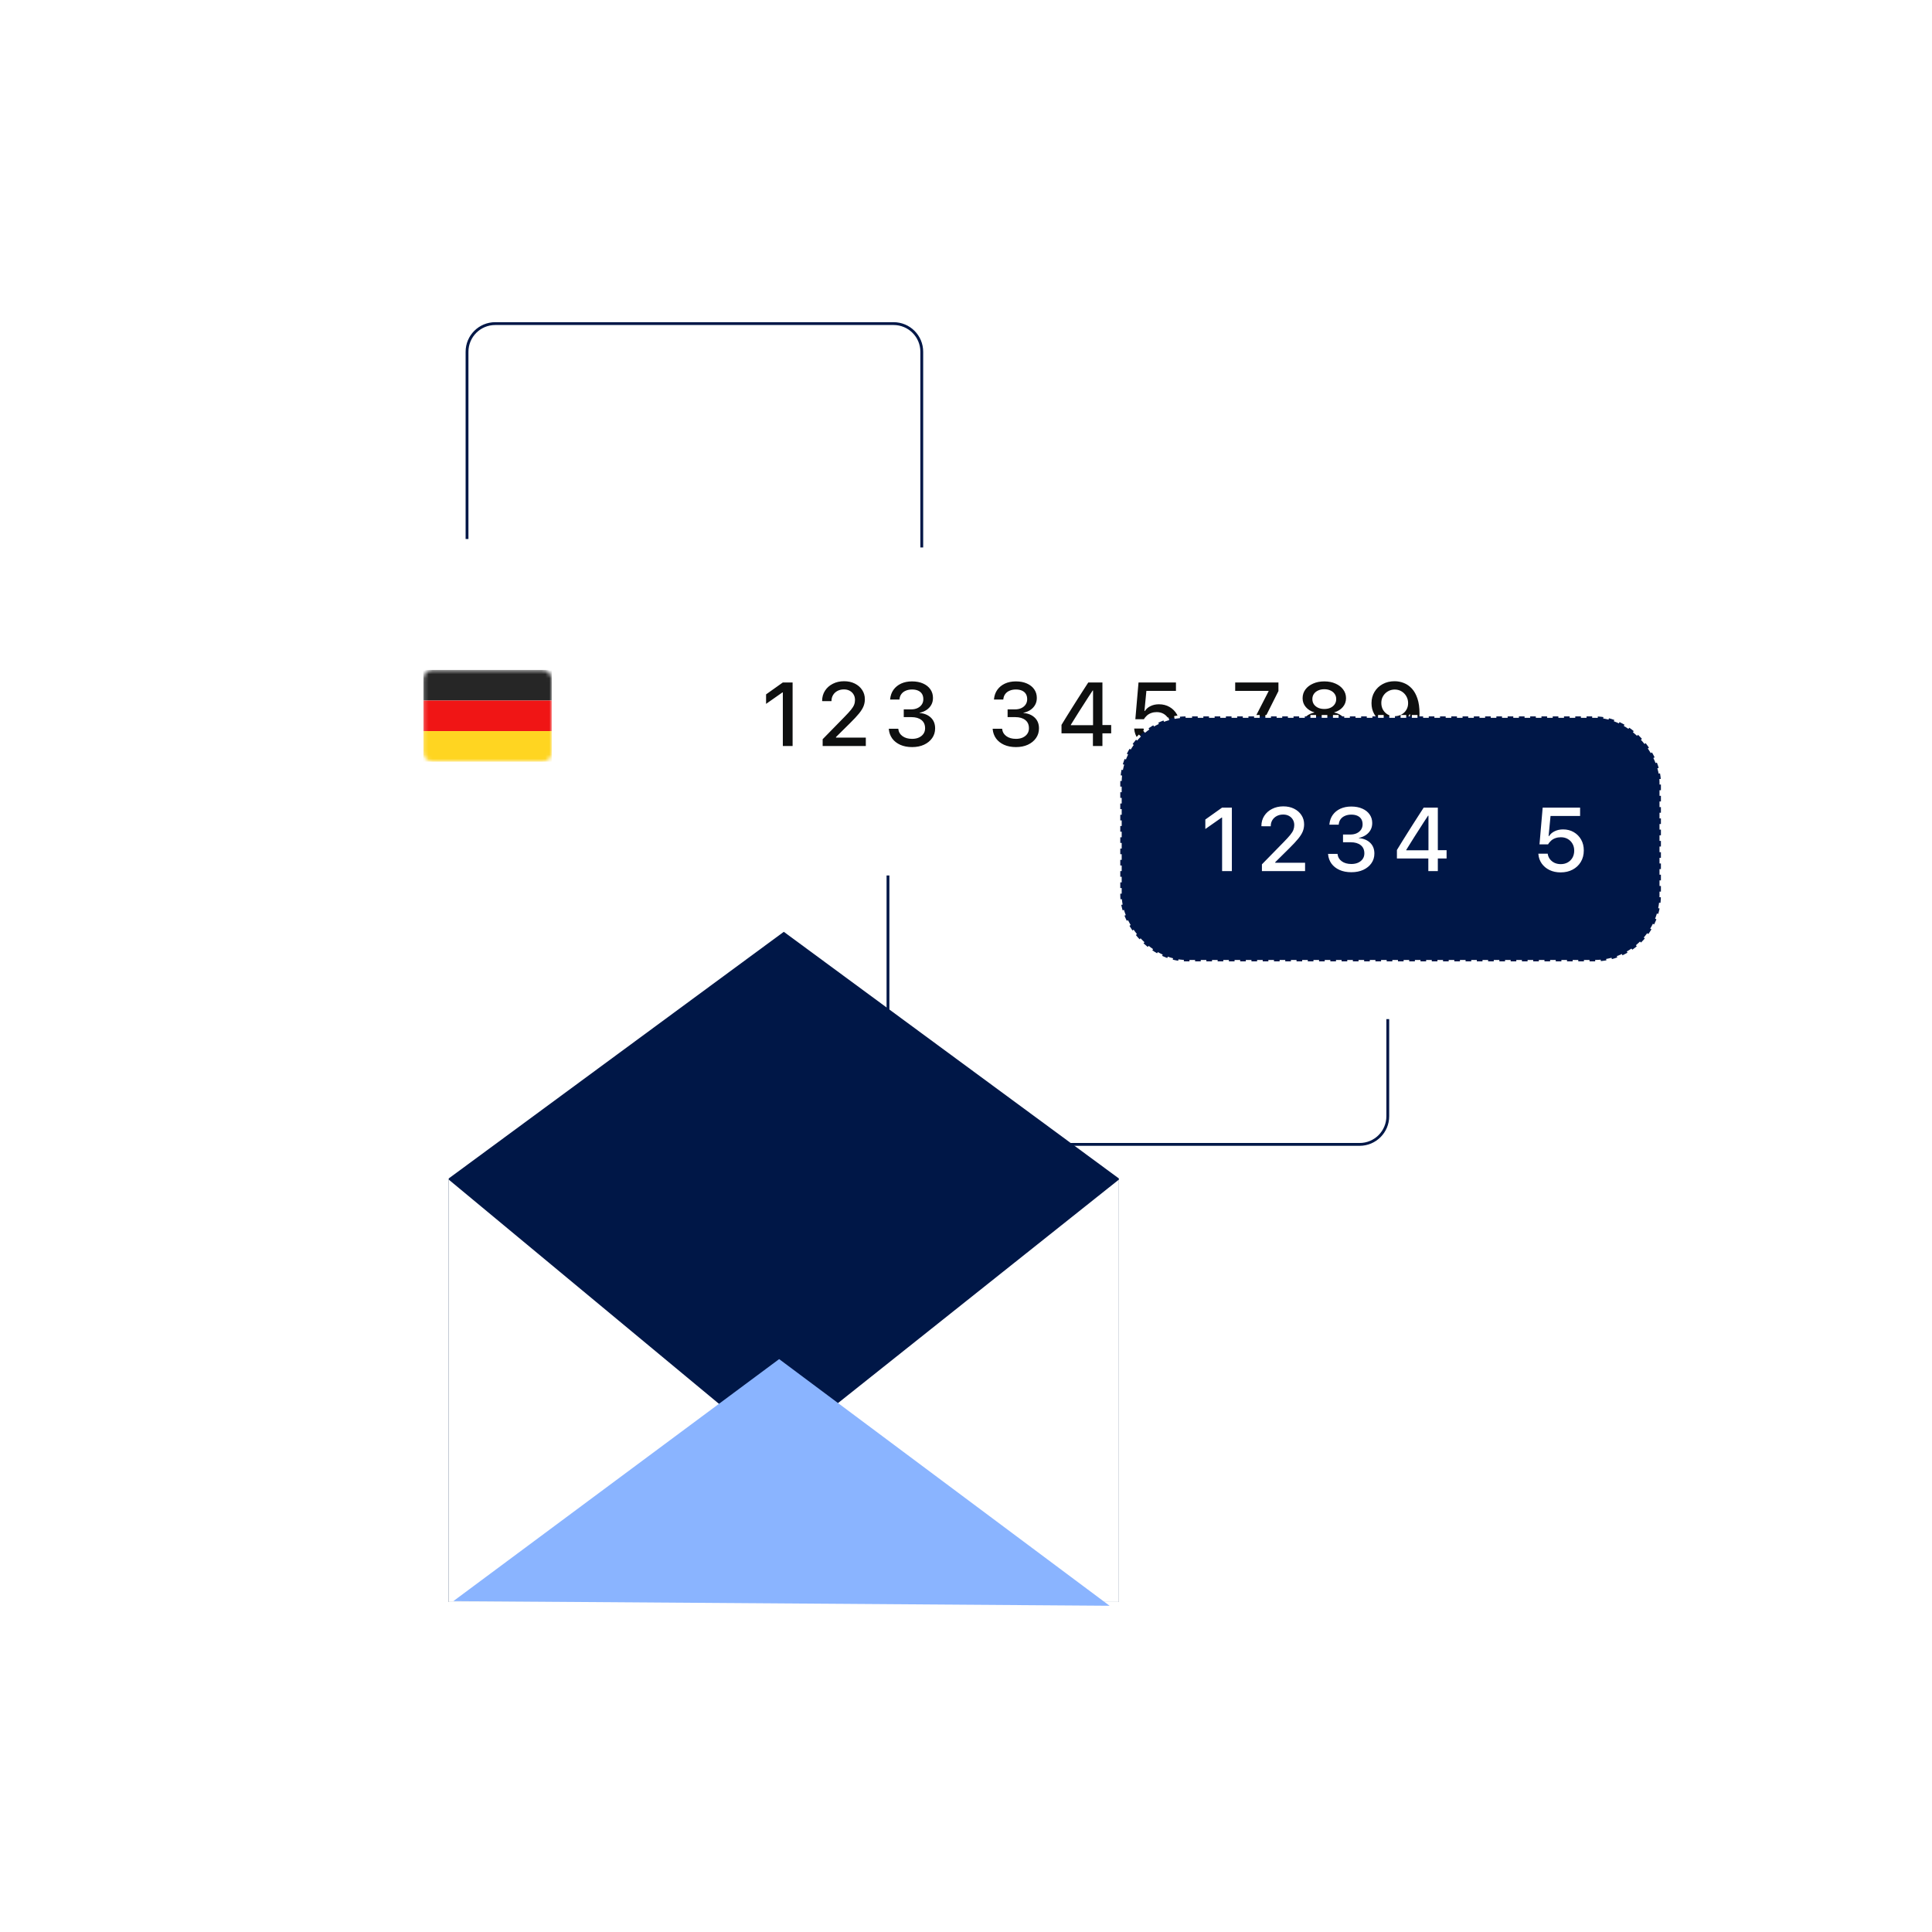 <svg width="480" height="480" viewBox="0 0 480 480" fill="none" xmlns="http://www.w3.org/2000/svg">
<rect x="168.85" y="146.857" width="199.378" height="61.562" rx="16.79" fill="white"/>
<rect x="87" y="146.857" width="69.257" height="61.562" rx="16.79" fill="white"/>
<path d="M194.493 185.338H196.919V169.565H194.482L190.328 172.516V174.877L194.384 172.035H194.493V185.338ZM204.387 185.338H215.11V183.261H206.956L207.699 183.851V182.474L206.956 183.851L211.186 179.665C212.141 178.725 212.884 177.927 213.416 177.271C213.948 176.615 214.323 176.014 214.542 175.467C214.761 174.914 214.87 174.338 214.87 173.74V173.718C214.87 172.859 214.648 172.093 214.203 171.423C213.759 170.745 213.147 170.213 212.367 169.827C211.594 169.441 210.709 169.248 209.711 169.248C208.669 169.248 207.736 169.459 206.912 169.882C206.089 170.297 205.44 170.873 204.967 171.609C204.493 172.345 204.256 173.186 204.256 174.134V174.188L206.574 174.199L206.584 174.134C206.584 173.587 206.716 173.099 206.978 172.669C207.24 172.239 207.605 171.9 208.071 171.653C208.537 171.405 209.069 171.281 209.667 171.281C210.221 171.281 210.702 171.394 211.11 171.62C211.525 171.846 211.846 172.155 212.072 172.549C212.305 172.935 212.421 173.383 212.421 173.893V173.915C212.421 174.331 212.349 174.724 212.203 175.096C212.064 175.46 211.806 175.875 211.427 176.342C211.048 176.808 210.509 177.398 209.809 178.113L204.387 183.655V185.338ZM226.612 185.611C227.734 185.611 228.721 185.414 229.574 185.021C230.434 184.62 231.108 184.07 231.596 183.37C232.085 182.671 232.329 181.873 232.329 180.977V180.955C232.329 179.847 231.975 178.958 231.268 178.288C230.562 177.617 229.629 177.235 228.47 177.14V177.085C229.111 176.954 229.68 176.724 230.175 176.397C230.678 176.061 231.072 175.646 231.356 175.15C231.647 174.648 231.793 174.068 231.793 173.412V173.391C231.793 172.582 231.578 171.871 231.148 171.259C230.718 170.64 230.113 170.159 229.334 169.816C228.554 169.466 227.639 169.291 226.59 169.291C225.562 169.291 224.655 169.474 223.868 169.838C223.088 170.202 222.462 170.712 221.988 171.368C221.522 172.024 221.245 172.793 221.157 173.675L221.146 173.795H223.464L223.475 173.697C223.526 173.201 223.686 172.775 223.956 172.418C224.225 172.061 224.586 171.787 225.038 171.598C225.49 171.401 226.007 171.303 226.59 171.303C227.188 171.303 227.694 171.397 228.109 171.587C228.532 171.776 228.853 172.05 229.071 172.407C229.29 172.764 229.399 173.197 229.399 173.708V173.729C229.399 174.218 229.272 174.651 229.017 175.03C228.762 175.409 228.405 175.708 227.945 175.926C227.494 176.138 226.969 176.243 226.371 176.243H224.535V178.167H226.448C227.497 178.167 228.324 178.408 228.929 178.889C229.534 179.362 229.836 180.044 229.836 180.933V180.955C229.836 181.465 229.702 181.917 229.432 182.31C229.162 182.704 228.783 183.013 228.295 183.239C227.814 183.458 227.253 183.567 226.612 183.567C225.635 183.567 224.837 183.341 224.218 182.889C223.606 182.438 223.263 181.862 223.191 181.162L223.18 181.053H220.819L220.829 181.184C220.91 182.044 221.19 182.809 221.671 183.48C222.159 184.143 222.823 184.664 223.661 185.043C224.506 185.422 225.49 185.611 226.612 185.611ZM252.413 185.611C253.535 185.611 254.523 185.414 255.375 185.021C256.235 184.62 256.909 184.07 257.397 183.37C257.886 182.671 258.13 181.873 258.13 180.977V180.955C258.13 179.847 257.776 178.958 257.069 178.288C256.363 177.617 255.43 177.235 254.271 177.14V177.085C254.912 176.954 255.481 176.724 255.976 176.397C256.479 176.061 256.873 175.646 257.157 175.15C257.448 174.648 257.594 174.068 257.594 173.412V173.391C257.594 172.582 257.379 171.871 256.949 171.259C256.519 170.64 255.914 170.159 255.135 169.816C254.355 169.466 253.44 169.291 252.391 169.291C251.364 169.291 250.456 169.474 249.669 169.838C248.89 170.202 248.263 170.712 247.789 171.368C247.323 172.024 247.046 172.793 246.958 173.675L246.948 173.795H249.265L249.276 173.697C249.327 173.201 249.487 172.775 249.757 172.418C250.026 172.061 250.387 171.787 250.839 171.598C251.291 171.401 251.808 171.303 252.391 171.303C252.989 171.303 253.495 171.397 253.91 171.587C254.333 171.776 254.654 172.05 254.872 172.407C255.091 172.764 255.2 173.197 255.2 173.708V173.729C255.2 174.218 255.073 174.651 254.818 175.03C254.563 175.409 254.206 175.708 253.746 175.926C253.295 176.138 252.77 176.243 252.172 176.243H250.336V178.167H252.249C253.298 178.167 254.125 178.408 254.73 178.889C255.335 179.362 255.637 180.044 255.637 180.933V180.955C255.637 181.465 255.503 181.917 255.233 182.31C254.963 182.704 254.584 183.013 254.096 183.239C253.615 183.458 253.054 183.567 252.413 183.567C251.436 183.567 250.638 183.341 250.019 182.889C249.407 182.438 249.064 181.862 248.992 181.162L248.981 181.053H246.62L246.631 181.184C246.711 182.044 246.991 182.809 247.472 183.48C247.96 184.143 248.624 184.664 249.462 185.043C250.307 185.422 251.291 185.611 252.413 185.611ZM271.533 185.338H273.894V182.201H276.069V180.135H273.894V169.565H270.374C269.93 170.242 269.485 170.931 269.041 171.631C268.596 172.323 268.148 173.023 267.696 173.729C267.252 174.429 266.807 175.132 266.363 175.839C265.918 176.546 265.474 177.256 265.029 177.971C264.592 178.677 264.158 179.384 263.728 180.091V182.201H271.533V185.338ZM266.046 180.168V180.069C266.396 179.501 266.749 178.932 267.106 178.364C267.463 177.788 267.824 177.213 268.188 176.637C268.56 176.061 268.928 175.489 269.292 174.921C269.657 174.352 270.017 173.788 270.374 173.227C270.739 172.665 271.103 172.112 271.467 171.565H271.566V180.168H266.046ZM287.33 185.655C288.452 185.655 289.444 185.425 290.303 184.966C291.171 184.507 291.848 183.87 292.337 183.053C292.832 182.23 293.08 181.283 293.08 180.211V180.189C293.08 179.177 292.858 178.28 292.413 177.501C291.969 176.721 291.36 176.105 290.588 175.653C289.815 175.201 288.93 174.975 287.931 174.975C287.174 174.975 286.489 175.121 285.876 175.413C285.264 175.697 284.787 176.105 284.444 176.637H284.335L284.816 171.642H292.162V169.565H282.86L282.073 178.692H284.204C284.306 178.51 284.419 178.346 284.543 178.2C284.667 178.047 284.802 177.905 284.947 177.774C285.268 177.49 285.632 177.278 286.04 177.14C286.448 176.994 286.893 176.921 287.374 176.921C288.023 176.921 288.595 177.063 289.09 177.347C289.586 177.632 289.975 178.022 290.26 178.517C290.551 179.013 290.697 179.585 290.697 180.233V180.255C290.697 180.904 290.555 181.483 290.271 181.993C289.986 182.496 289.593 182.889 289.09 183.174C288.587 183.458 288.008 183.6 287.352 183.6C286.776 183.6 286.255 183.491 285.789 183.272C285.33 183.046 284.955 182.744 284.663 182.365C284.379 181.986 284.2 181.563 284.128 181.097L284.117 181.009H281.788L281.799 181.14C281.872 182 282.149 182.773 282.63 183.458C283.111 184.136 283.752 184.671 284.554 185.065C285.363 185.458 286.288 185.655 287.33 185.655ZM308.191 185.338H310.77L317.624 171.696V169.565H306.879V171.642H315.175V171.74L308.191 185.338ZM329.016 185.611C330.182 185.611 331.213 185.418 332.109 185.032C333.013 184.646 333.716 184.11 334.219 183.425C334.729 182.74 334.984 181.953 334.984 181.064V181.042C334.984 180.379 334.835 179.774 334.536 179.228C334.244 178.674 333.836 178.207 333.312 177.828C332.794 177.442 332.189 177.176 331.497 177.03V176.976C332.379 176.721 333.086 176.284 333.618 175.664C334.15 175.045 334.416 174.316 334.416 173.478V173.456C334.416 172.655 334.183 171.94 333.716 171.314C333.257 170.687 332.619 170.195 331.803 169.838C330.994 169.474 330.065 169.291 329.016 169.291C327.974 169.291 327.045 169.474 326.229 169.838C325.412 170.195 324.775 170.687 324.316 171.314C323.857 171.94 323.627 172.655 323.627 173.456V173.478C323.627 174.316 323.893 175.045 324.425 175.664C324.957 176.284 325.66 176.721 326.535 176.976V177.03C325.85 177.176 325.245 177.442 324.72 177.828C324.195 178.207 323.784 178.674 323.485 179.228C323.193 179.774 323.048 180.379 323.048 181.042V181.064C323.048 181.953 323.303 182.74 323.813 183.425C324.323 184.11 325.026 184.646 325.922 185.032C326.819 185.418 327.85 185.611 329.016 185.611ZM329.016 183.655C328.353 183.655 327.759 183.538 327.234 183.305C326.717 183.064 326.309 182.74 326.01 182.332C325.718 181.917 325.573 181.443 325.573 180.911V180.889C325.573 180.35 325.718 179.872 326.01 179.457C326.301 179.042 326.706 178.717 327.223 178.484C327.748 178.244 328.345 178.124 329.016 178.124C329.694 178.124 330.291 178.244 330.809 178.484C331.326 178.717 331.73 179.042 332.022 179.457C332.313 179.872 332.459 180.35 332.459 180.889V180.911C332.459 181.443 332.31 181.917 332.011 182.332C331.719 182.74 331.315 183.064 330.798 183.305C330.28 183.538 329.686 183.655 329.016 183.655ZM329.016 176.145C328.433 176.145 327.919 176.043 327.475 175.839C327.03 175.628 326.68 175.34 326.425 174.975C326.178 174.604 326.054 174.178 326.054 173.697V173.675C326.054 173.194 326.178 172.771 326.425 172.407C326.68 172.042 327.03 171.758 327.475 171.554C327.919 171.343 328.433 171.237 329.016 171.237C329.599 171.237 330.113 171.343 330.557 171.554C331.002 171.758 331.348 172.042 331.596 172.407C331.851 172.771 331.978 173.194 331.978 173.675V173.697C331.978 174.178 331.851 174.604 331.596 174.975C331.348 175.34 331.002 175.628 330.557 175.839C330.113 176.043 329.599 176.145 329.016 176.145ZM346.486 169.248C345.378 169.248 344.39 169.485 343.523 169.958C342.663 170.425 341.986 171.07 341.49 171.893C340.995 172.709 340.747 173.642 340.747 174.691V174.713C340.747 175.712 340.969 176.604 341.414 177.391C341.858 178.178 342.47 178.798 343.25 179.249C344.03 179.701 344.922 179.927 345.928 179.927C346.642 179.927 347.283 179.814 347.852 179.588C348.42 179.362 348.901 179.064 349.295 178.692C349.696 178.313 349.998 177.898 350.202 177.446H350.497V174.691H349.841V174.702C349.841 175.329 349.692 175.886 349.393 176.375C349.102 176.863 348.701 177.245 348.191 177.522C347.688 177.799 347.119 177.938 346.486 177.938C345.852 177.938 345.283 177.799 344.78 177.522C344.285 177.238 343.895 176.848 343.611 176.353C343.327 175.857 343.184 175.289 343.184 174.648V174.626C343.184 174.006 343.33 173.449 343.622 172.953C343.92 172.45 344.321 172.053 344.824 171.762C345.334 171.463 345.899 171.314 346.518 171.314C347.138 171.314 347.699 171.463 348.202 171.762C348.704 172.061 349.102 172.465 349.393 172.975C349.692 173.485 349.841 174.057 349.841 174.691L350.322 177.304C350.322 177.391 350.322 177.482 350.322 177.577C350.322 177.664 350.319 177.756 350.311 177.85C350.275 178.892 350.118 179.847 349.841 180.714C349.572 181.581 349.156 182.277 348.595 182.802C348.034 183.327 347.305 183.589 346.409 183.589C345.913 183.589 345.469 183.509 345.075 183.348C344.682 183.188 344.347 182.962 344.07 182.671C343.8 182.379 343.592 182.037 343.447 181.643L343.403 181.534H340.955L340.987 181.665C341.155 182.452 341.486 183.144 341.982 183.742C342.485 184.34 343.112 184.81 343.862 185.152C344.62 185.487 345.465 185.655 346.398 185.655C347.71 185.655 348.832 185.323 349.765 184.66C350.698 183.99 351.415 183.028 351.918 181.774C352.421 180.514 352.672 179.002 352.672 177.238V177.216C352.672 175.781 352.501 174.56 352.159 173.554C351.823 172.542 351.364 171.718 350.781 171.084C350.198 170.45 349.535 169.987 348.792 169.696C348.056 169.397 347.287 169.248 346.486 169.248Z" fill="#0E0F0F"/>
<rect x="105.189" y="166.445" width="31.912" height="22.794" rx="2.279" fill="white"/>
<mask id="mask0_1031_24305" style="mask-type:luminance" maskUnits="userSpaceOnUse" x="105" y="166" width="33" height="24">
<rect x="105.189" y="166.445" width="31.912" height="22.794" rx="2.279" fill="white"/>
</mask>
<g mask="url(#mask0_1031_24305)">
<path fill-rule="evenodd" clip-rule="evenodd" d="M105.189 174.043H137.102V166.445H105.189V174.043Z" fill="#262626"/>
<g filter="url(#filter0_d_1031_24305)">
<path fill-rule="evenodd" clip-rule="evenodd" d="M105.189 181.643H137.102V174.045H105.189V181.643Z" fill="#F01515"/>
</g>
<g filter="url(#filter1_d_1031_24305)">
<path fill-rule="evenodd" clip-rule="evenodd" d="M105.189 189.239H137.102V181.641H105.189V189.239Z" fill="#FFD521"/>
</g>
</g>
<rect x="278.332" y="177.988" width="134.318" height="60.863" rx="16.44" fill="#001747" stroke="white" stroke-width="0.7" stroke-dasharray="1.4 1.4"/>
<path d="M303.626 216.428H306.052V200.655H303.615L299.461 203.606V205.967L303.516 203.125H303.626V216.428ZM313.52 216.428H324.243V214.351H316.089L316.832 214.941V213.564L316.089 214.941L320.319 210.755C321.274 209.815 322.017 209.017 322.549 208.361C323.081 207.705 323.456 207.104 323.675 206.557C323.893 206.003 324.003 205.428 324.003 204.83V204.808C324.003 203.948 323.781 203.183 323.336 202.513C322.892 201.835 322.279 201.303 321.5 200.917C320.727 200.531 319.842 200.338 318.843 200.338C317.801 200.338 316.869 200.549 316.045 200.972C315.222 201.387 314.573 201.963 314.1 202.699C313.626 203.435 313.389 204.276 313.389 205.224V205.278L315.706 205.289L315.717 205.224C315.717 204.677 315.848 204.189 316.111 203.759C316.373 203.329 316.737 202.99 317.204 202.742C317.67 202.495 318.202 202.371 318.8 202.371C319.354 202.371 319.835 202.484 320.243 202.71C320.658 202.935 320.979 203.245 321.205 203.639C321.438 204.025 321.554 204.473 321.554 204.983V205.005C321.554 205.42 321.481 205.814 321.336 206.186C321.197 206.55 320.939 206.965 320.56 207.432C320.181 207.898 319.641 208.488 318.942 209.202L313.52 214.744V216.428ZM335.745 216.701C336.867 216.701 337.854 216.504 338.707 216.111C339.567 215.71 340.241 215.16 340.729 214.46C341.217 213.761 341.461 212.963 341.461 212.066V212.044C341.461 210.937 341.108 210.048 340.401 209.377C339.694 208.707 338.762 208.324 337.603 208.23V208.175C338.244 208.044 338.813 207.814 339.308 207.486C339.811 207.151 340.204 206.736 340.489 206.24C340.78 205.737 340.926 205.158 340.926 204.502V204.48C340.926 203.671 340.711 202.961 340.281 202.349C339.851 201.729 339.246 201.249 338.466 200.906C337.687 200.556 336.772 200.381 335.723 200.381C334.695 200.381 333.788 200.564 333.001 200.928C332.221 201.292 331.595 201.802 331.121 202.458C330.655 203.114 330.378 203.883 330.29 204.765L330.279 204.885H332.597L332.608 204.786C332.659 204.291 332.819 203.865 333.088 203.508C333.358 203.15 333.719 202.877 334.171 202.688C334.622 202.491 335.14 202.393 335.723 202.393C336.32 202.393 336.827 202.487 337.242 202.677C337.665 202.866 337.985 203.14 338.204 203.497C338.423 203.854 338.532 204.287 338.532 204.797V204.819C338.532 205.307 338.404 205.741 338.149 206.12C337.894 206.499 337.537 206.798 337.078 207.016C336.626 207.228 336.102 207.333 335.504 207.333H333.668V209.257H335.581C336.63 209.257 337.457 209.498 338.062 209.979C338.667 210.452 338.969 211.134 338.969 212.023V212.044C338.969 212.555 338.834 213.006 338.565 213.4C338.295 213.793 337.916 214.103 337.428 214.329C336.947 214.548 336.386 214.657 335.745 214.657C334.768 214.657 333.97 214.431 333.351 213.979C332.739 213.527 332.396 212.952 332.323 212.252L332.312 212.143H329.951L329.962 212.274C330.042 213.134 330.323 213.899 330.804 214.569C331.292 215.233 331.955 215.754 332.793 216.133C333.639 216.512 334.622 216.701 335.745 216.701ZM354.865 216.428H357.226V213.291H359.401V211.225H357.226V200.655H353.706C353.262 201.332 352.817 202.021 352.373 202.721C351.928 203.413 351.48 204.112 351.028 204.819C350.584 205.519 350.139 206.222 349.695 206.929C349.25 207.636 348.806 208.346 348.361 209.06C347.924 209.767 347.49 210.474 347.06 211.181V213.291H354.865V216.428ZM349.378 211.257V211.159C349.727 210.591 350.081 210.022 350.438 209.454C350.795 208.878 351.156 208.303 351.52 207.727C351.892 207.151 352.26 206.579 352.624 206.011C352.988 205.442 353.349 204.878 353.706 204.316C354.071 203.755 354.435 203.201 354.799 202.655H354.898V211.257H349.378ZM387.74 216.745C388.862 216.745 389.854 216.515 390.713 216.056C391.581 215.597 392.258 214.959 392.747 214.143C393.242 213.32 393.49 212.372 393.49 211.301V211.279C393.49 210.266 393.268 209.37 392.823 208.59C392.379 207.811 391.77 207.195 390.998 206.743C390.225 206.291 389.34 206.065 388.341 206.065C387.584 206.065 386.899 206.211 386.286 206.503C385.674 206.787 385.197 207.195 384.855 207.727H384.745L385.226 202.731H392.572V200.655H383.27L382.483 209.782H384.614C384.716 209.6 384.829 209.436 384.953 209.29C385.077 209.137 385.212 208.995 385.357 208.864C385.678 208.579 386.042 208.368 386.45 208.23C386.859 208.084 387.303 208.011 387.784 208.011C388.433 208.011 389.005 208.153 389.5 208.437C389.996 208.722 390.386 209.111 390.67 209.607C390.961 210.102 391.107 210.674 391.107 211.323V211.345C391.107 211.993 390.965 212.573 390.681 213.083C390.396 213.586 390.003 213.979 389.5 214.263C388.997 214.548 388.418 214.69 387.762 214.69C387.186 214.69 386.665 214.58 386.199 214.362C385.74 214.136 385.365 213.833 385.073 213.455C384.789 213.076 384.61 212.653 384.538 212.187L384.527 212.099H382.198L382.209 212.23C382.282 213.09 382.559 213.863 383.04 214.548C383.521 215.225 384.162 215.761 384.964 216.154C385.773 216.548 386.698 216.745 387.74 216.745Z" fill="white"/>
<path d="M344.791 253.192V277.328C344.791 281.191 341.659 284.323 337.795 284.323H227.613C223.749 284.323 220.617 281.191 220.617 277.328V217.514M229.012 136.014V87.394C229.012 83.531 225.88 80.398 222.016 80.398H123.027C119.163 80.398 116.031 83.531 116.031 87.394V133.916" stroke="#001747" stroke-width="0.7"/>
<path d="M194.733 231.506L111.484 292.786V398.004H277.982V292.786L194.733 231.506Z" fill="#001747"/>
<path d="M111.484 398.004V293.068L192.987 360.694L277.982 293.068V398.004H111.484Z" fill="white"/>
<path d="M193.577 337.666L112.641 397.79L275.67 398.946L193.577 337.666Z" fill="#8AB4FF"/>
<defs>
<filter id="filter0_d_1031_24305" x="105.189" y="174.045" width="31.912" height="7.598" filterUnits="userSpaceOnUse" color-interpolation-filters="sRGB">
<feFlood flood-opacity="0" result="BackgroundImageFix"/>
<feColorMatrix in="SourceAlpha" type="matrix" values="0 0 0 0 0 0 0 0 0 0 0 0 0 0 0 0 0 0 127 0" result="hardAlpha"/>
<feOffset/>
<feColorMatrix type="matrix" values="0 0 0 0 0 0 0 0 0 0 0 0 0 0 0 0 0 0 0.06 0"/>
<feBlend mode="normal" in2="BackgroundImageFix" result="effect1_dropShadow_1031_24305"/>
<feBlend mode="normal" in="SourceGraphic" in2="effect1_dropShadow_1031_24305" result="shape"/>
</filter>
<filter id="filter1_d_1031_24305" x="105.189" y="181.641" width="31.912" height="7.598" filterUnits="userSpaceOnUse" color-interpolation-filters="sRGB">
<feFlood flood-opacity="0" result="BackgroundImageFix"/>
<feColorMatrix in="SourceAlpha" type="matrix" values="0 0 0 0 0 0 0 0 0 0 0 0 0 0 0 0 0 0 127 0" result="hardAlpha"/>
<feOffset/>
<feColorMatrix type="matrix" values="0 0 0 0 0 0 0 0 0 0 0 0 0 0 0 0 0 0 0.06 0"/>
<feBlend mode="normal" in2="BackgroundImageFix" result="effect1_dropShadow_1031_24305"/>
<feBlend mode="normal" in="SourceGraphic" in2="effect1_dropShadow_1031_24305" result="shape"/>
</filter>
</defs>
</svg>
